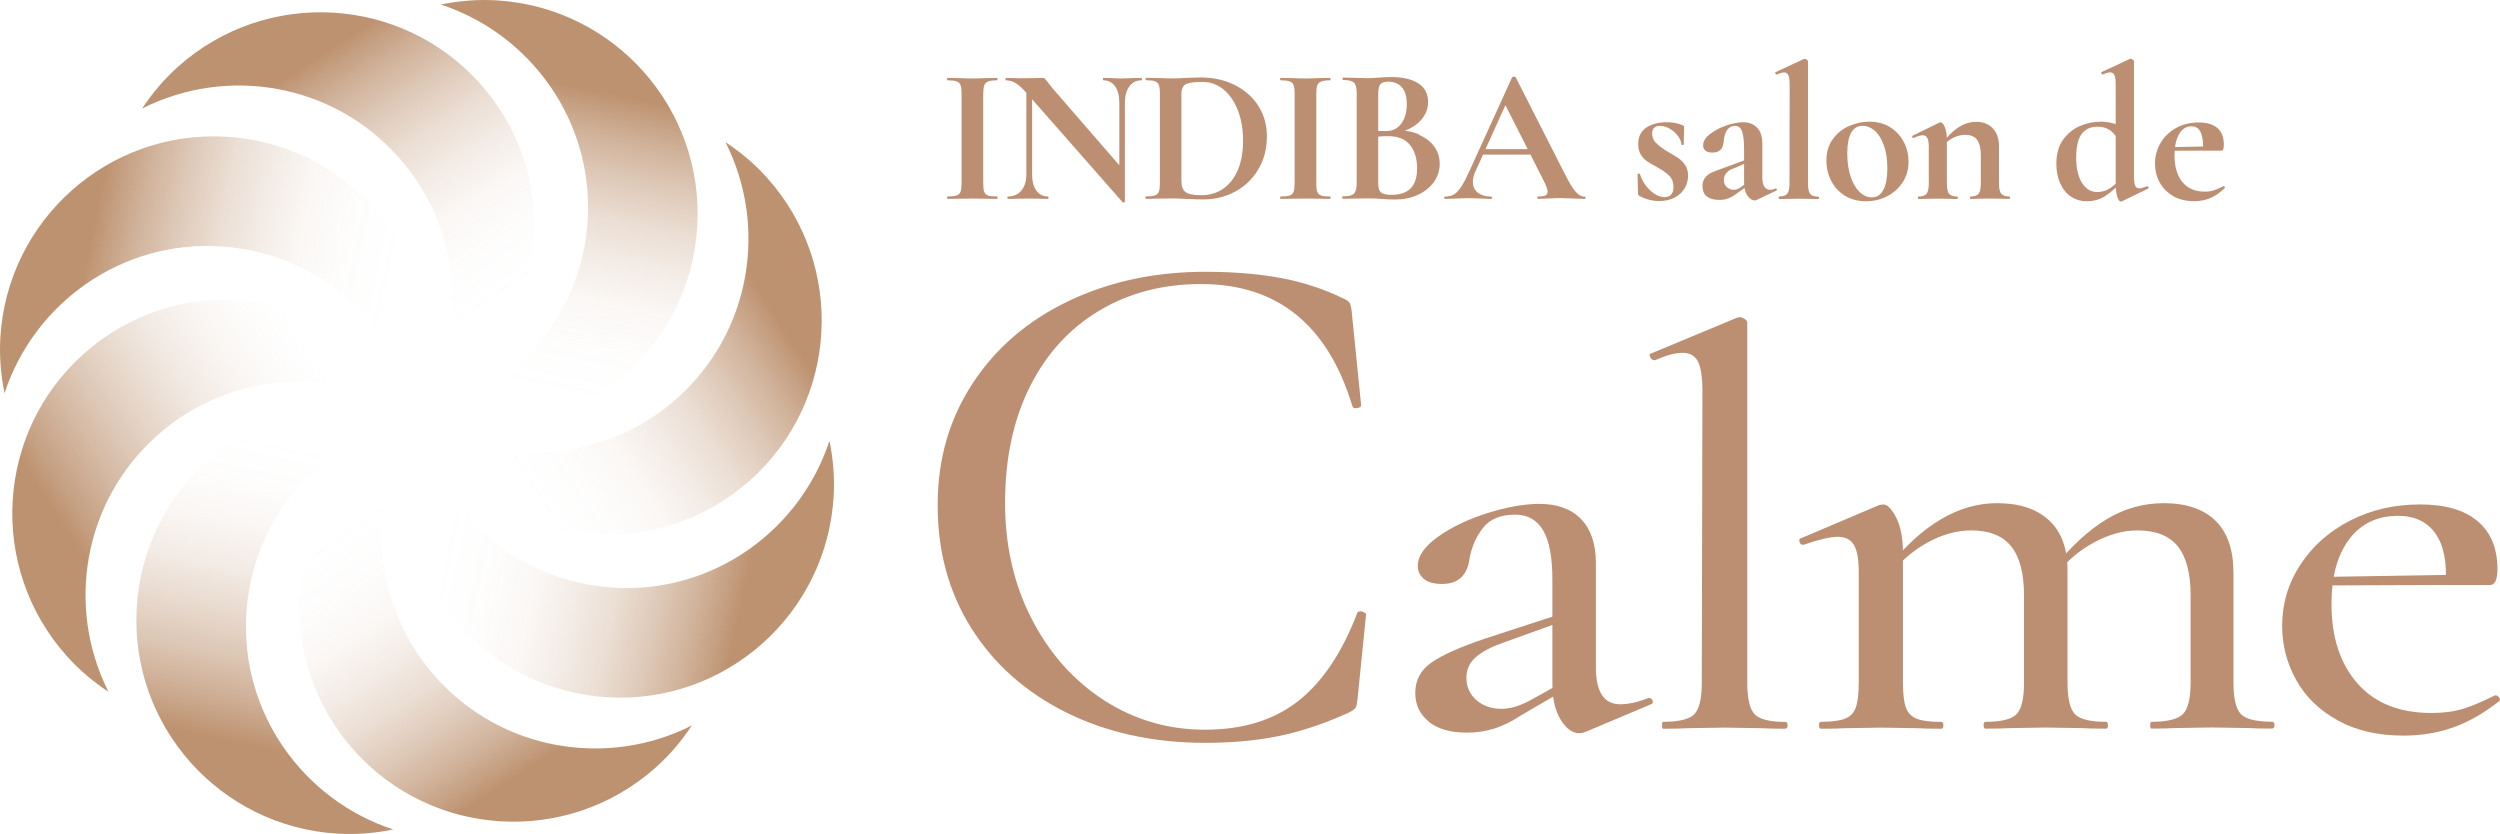 <?xml version="1.0" encoding="UTF-8"?>
<svg id="_レイヤー_2" data-name="レイヤー 2" xmlns="http://www.w3.org/2000/svg" xmlns:xlink="http://www.w3.org/1999/xlink" viewBox="0 0 313.76 104.67">
  <defs>
    <style>
      .cls-1 {
        fill: url(#_名称未設定グラデーション_89-6);
      }

      .cls-2 {
        fill: url(#_名称未設定グラデーション_89-5);
      }

      .cls-3 {
        fill: url(#_名称未設定グラデーション_89-2);
      }

      .cls-4 {
        fill: url(#_名称未設定グラデーション_89-3);
      }

      .cls-5 {
        fill: url(#_名称未設定グラデーション_89-4);
      }

      .cls-6 {
        fill: url(#_名称未設定グラデーション_2);
      }

      .cls-7 {
        fill: url(#_名称未設定グラデーション_8);
      }

      .cls-8 {
        fill: #bc8f72;
      }

      .cls-9 {
        fill: url(#_名称未設定グラデーション_89);
      }
    </style>
    <linearGradient id="_名称未設定グラデーション_89" data-name="名称未設定グラデーション 89" x1="-616.12" y1="-2100.77" x2="-621.85" y2="-2138.26" gradientTransform="translate(-1914.43 995.3) rotate(-131.7) scale(1 -1)" gradientUnits="userSpaceOnUse">
      <stop offset="0" stop-color="#bd9270" stop-opacity="0"/>
      <stop offset=".17" stop-color="#bd9270" stop-opacity=".02"/>
      <stop offset=".32" stop-color="#bd9270" stop-opacity=".07"/>
      <stop offset=".45" stop-color="#bd9270" stop-opacity=".17"/>
      <stop offset=".59" stop-color="#bd9270" stop-opacity=".3"/>
      <stop offset=".72" stop-color="#bd9270" stop-opacity=".48"/>
      <stop offset=".85" stop-color="#bd9270" stop-opacity=".69"/>
      <stop offset=".97" stop-color="#bd9270" stop-opacity=".93"/>
      <stop offset="1" stop-color="#bd9270"/>
    </linearGradient>
    <linearGradient id="_名称未設定グラデーション_89-2" data-name="名称未設定グラデーション 89" x1="-1454.66" y1="-1786.1" x2="-1460.39" y2="-1823.59" gradientTransform="translate(-1490.64 1747.4) rotate(-176.7) scale(1 -1)" xlink:href="#_名称未設定グラデーション_89"/>
    <linearGradient id="_名称未設定グラデーション_89-3" data-name="名称未設定グラデーション 89" x1="-1825.09" y1="-970.65" x2="-1830.83" y2="-1008.14" gradientTransform="translate(-659.16 1979.54) rotate(138.3) scale(1 -1)" xlink:href="#_名称未設定グラデーション_89"/>
    <linearGradient id="_名称未設定グラデーション_89-4" data-name="名称未設定グラデーション 89" x1="-1510.42" y1="-132.1" x2="-1516.15" y2="-169.59" gradientTransform="translate(92.94 1555.74) rotate(93.3) scale(1 -1)" xlink:href="#_名称未設定グラデーション_89"/>
    <linearGradient id="_名称未設定グラデーション_2" data-name="名称未設定グラデーション 2" x1="-694.97" y1="238.33" x2="-700.7" y2="200.84" gradientTransform="translate(325.08 724.26) rotate(48.3) scale(1 -1)" gradientUnits="userSpaceOnUse">
      <stop offset="0" stop-color="#bd9270" stop-opacity="0"/>
      <stop offset=".13" stop-color="#bd9270" stop-opacity=".03"/>
      <stop offset=".27" stop-color="#bd9270" stop-opacity=".1"/>
      <stop offset=".43" stop-color="#bd9270" stop-opacity=".22"/>
      <stop offset=".59" stop-color="#bd9270" stop-opacity=".39"/>
      <stop offset=".76" stop-color="#bd9270" stop-opacity=".61"/>
      <stop offset=".93" stop-color="#bd9270" stop-opacity=".87"/>
      <stop offset="1" stop-color="#bd9270"/>
    </linearGradient>
    <linearGradient id="_名称未設定グラデーション_8" data-name="名称未設定グラデーション 8" x1="143.58" y1="-76.35" x2="137.84" y2="-113.84" gradientTransform="translate(-98.72 -27.83) rotate(3.3) scale(1 -1)" gradientUnits="userSpaceOnUse">
      <stop offset="0" stop-color="#bd9270" stop-opacity="0"/>
      <stop offset=".15" stop-color="#bd9270" stop-opacity=".02"/>
      <stop offset=".29" stop-color="#bd9270" stop-opacity=".08"/>
      <stop offset=".44" stop-color="#bd9270" stop-opacity=".19"/>
      <stop offset=".58" stop-color="#bd9270" stop-opacity=".34"/>
      <stop offset=".73" stop-color="#bd9270" stop-opacity=".53"/>
      <stop offset=".87" stop-color="#bd9270" stop-opacity=".76"/>
      <stop offset="1" stop-color="#bd9270"/>
    </linearGradient>
    <linearGradient id="_名称未設定グラデーション_89-5" data-name="名称未設定グラデーション 89" x1="514.01" y1="-891.8" x2="508.27" y2="-929.29" gradientTransform="translate(-930.2 -259.97) rotate(-41.7) scale(1 -1)" xlink:href="#_名称未設定グラデーション_89"/>
    <linearGradient id="_名称未設定グラデーション_89-6" data-name="名称未設定グラデーション 89" x1="199.33" y1="-1730.34" x2="193.6" y2="-1767.83" gradientTransform="translate(-1682.29 163.82) rotate(-86.7) scale(1 -1)" xlink:href="#_名称未設定グラデーション_89"/>
  </defs>
  <g id="_レイヤー_1-2" data-name="レイヤー 1">
    <g>
      <g>
        <path class="cls-9" d="M84.97,49.99c9.29-8.28,11.44-21.55,6.08-32.15,1.9,1.26,3.69,2.75,5.27,4.53,9.87,11.07,8.89,28.05-2.19,37.91-11.07,9.87-28.05,8.89-37.91-2.19-1.59-1.78-2.86-3.73-3.89-5.76,9.91,6.55,23.35,5.94,32.64-2.34Z"/>
        <path class="cls-3" d="M73.76,27.6c.72-12.42-7.15-23.33-18.44-27.03,2.23-.46,4.55-.66,6.93-.53,14.81.85,26.12,13.55,25.26,28.35-.85,14.81-13.55,26.12-28.35,25.26-2.38-.14-4.66-.61-6.83-1.32,11.64-2.38,20.71-12.31,21.42-24.73Z"/>
        <path class="cls-4" d="M49.99,19.7c-8.28-9.29-21.55-11.44-32.15-6.08,1.26-1.9,2.75-3.69,4.53-5.27C33.44-1.52,50.42-.54,60.28,10.53c9.87,11.07,8.89,28.05-2.19,37.91-1.78,1.59-3.73,2.86-5.76,3.89,6.55-9.91,5.94-23.35-2.34-32.64Z"/>
        <path class="cls-5" d="M27.6,30.91c-12.42-.72-23.33,7.15-27.03,18.44-.46-2.23-.66-4.55-.53-6.93.85-14.81,13.55-26.12,28.35-25.26,14.81.85,26.12,13.55,25.26,28.35-.14,2.38-.61,4.66-1.32,6.83-2.38-11.64-12.31-20.71-24.73-21.42Z"/>
        <path class="cls-6" d="M19.7,54.68c-9.29,8.28-11.44,21.55-6.08,32.15-1.9-1.26-3.69-2.75-5.27-4.53C-1.52,71.23-.54,54.25,10.53,44.39c11.07-9.87,28.05-8.89,37.91,2.19,1.59,1.78,2.86,3.73,3.89,5.76-9.91-6.55-23.35-5.94-32.64,2.34Z"/>
        <path class="cls-7" d="M30.91,77.07c-.72,12.42,7.15,23.33,18.44,27.03-2.23.46-4.55.66-6.93.53-14.81-.85-26.12-13.55-25.26-28.35.85-14.81,13.55-26.12,28.35-25.26,2.38.14,4.66.61,6.83,1.32-11.64,2.38-20.71,12.31-21.42,24.73Z"/>
        <path class="cls-2" d="M54.68,84.97c8.28,9.29,21.55,11.44,32.15,6.08-1.26,1.9-2.75,3.69-4.53,5.27-11.07,9.87-28.05,8.89-37.91-2.19s-8.89-28.05,2.19-37.91c1.78-1.59,3.73-2.86,5.76-3.89-6.55,9.91-5.94,23.35,2.34,32.64Z"/>
        <path class="cls-1" d="M77.07,73.76c12.42.72,23.33-7.15,27.03-18.44.46,2.23.66,4.55.53,6.93-.85,14.81-13.55,26.12-28.35,25.26-14.81-.85-26.12-13.55-25.26-28.35.14-2.38.61-4.66,1.32-6.83,2.38,11.64,12.31,20.71,24.73,21.42Z"/>
      </g>
      <g>
        <g>
          <path class="cls-8" d="M160.93,34.92c2.72.53,5.28,1.37,7.66,2.54.43.18.7.38.82.6.12.21.21.68.27,1.41l1.15,11.39c0,.18-.17.3-.51.36-.34.06-.54-.03-.6-.28-3.08-10.15-9.37-15.25-18.86-15.29-4.84-.02-9.13,1.09-12.87,3.32-3.75,2.23-6.65,5.41-8.72,9.53-2.07,4.12-3.11,8.95-3.13,14.47-.02,5.41,1.08,10.28,3.3,14.63,2.22,4.35,5.24,7.76,9.05,10.24,3.82,2.47,8.02,3.72,12.61,3.74,4.78.02,8.7-1.16,11.77-3.55,3.07-2.39,5.57-6.1,7.48-11.13.06-.12.21-.18.46-.18.12,0,.26.05.41.14.15.09.23.17.23.23l-1.05,10.38c-.06.73-.16,1.18-.28,1.37-.12.18-.43.39-.92.63-3.07,1.39-6.01,2.36-8.83,2.93-2.82.57-5.91.84-9.28.83-6.49-.03-12.27-1.31-17.35-3.85-5.07-2.54-9.02-6.06-11.85-10.57-2.83-4.5-4.23-9.67-4.21-15.5s1.5-10.79,4.42-15.24c2.92-4.45,6.97-7.9,12.12-10.34,5.15-2.44,10.91-3.65,17.28-3.62,3.55.01,6.69.29,9.41.81Z"/>
          <path class="cls-8" d="M179.31,90.56c-1.13-.93-1.69-2.13-1.69-3.6,0-1.61.7-2.9,2.09-3.85,1.39-.95,3.65-1.95,6.75-2.99l9.17-2.99.24.93-7.32,2.64c-1.39.48-2.49,1.06-3.3,1.75s-1.21,1.56-1.21,2.6c0,1.14.42,2.08,1.25,2.81.83.74,1.89,1.1,3.18,1.1,1.02,0,2.17-.33,3.46-1l4.74-2.64.16,1-5.87,3.42c-1.23.81-2.39,1.38-3.46,1.71-1.07.33-2.2.5-3.38.5-2.09,0-3.7-.46-4.83-1.39ZM198.21,92.02c-.86,0-1.64-.56-2.33-1.68-.7-1.11-1.05-2.62-1.05-4.52v-13.04c0-2.85-.39-4.93-1.17-6.23-.78-1.31-1.94-1.96-3.5-1.96-1.82,0-3.16.55-4.02,1.64-.86,1.09-1.42,2.35-1.69,3.78-.27,2.19-1.42,3.28-3.46,3.28-1.02,0-1.78-.21-2.29-.64-.51-.43-.76-.97-.76-1.64,0-1.23.86-2.46,2.57-3.67,1.72-1.21,3.79-2.2,6.23-2.96,2.44-.76,4.6-1.14,6.47-1.14,2.25,0,3.99.64,5.23,1.92,1.23,1.28,1.85,3.11,1.85,5.49v13.11c0,3.09,1.02,4.63,3.06,4.63,1.02,0,2.2-.26,3.54-.78h.08c.21,0,.36.11.44.32.08.21.01.37-.2.46l-8.28,3.49c-.22.09-.46.14-.72.14Z"/>
          <path class="cls-8" d="M208.59,91.02c0-.29.05-.43.16-.43,1.98,0,3.28-.32,3.9-.96.62-.64.93-1.96.93-3.96l.08-36.62c0-1.71-.19-2.93-.56-3.67-.38-.74-1.02-1.1-1.93-1.1s-2.06.31-3.46.93h-.08c-.22,0-.39-.13-.52-.39-.13-.26-.09-.42.12-.46l10.78-4.49.32-.07c.16,0,.36.07.6.21.24.14.36.31.36.5v45.17c0,2,.31,3.31.92,3.96.62.64,1.89.96,3.82.96.21,0,.32.14.32.43s-.11.43-.32.43c-1.23,0-2.23-.02-2.98-.07l-4.66-.07-4.5.07c-.75.05-1.8.07-3.14.07-.11,0-.16-.14-.16-.43Z"/>
          <path class="cls-8" d="M228.29,91.02c0-.29.08-.43.24-.43,1.34,0,2.34-.13,3.02-.39.67-.26,1.13-.74,1.37-1.43.24-.69.36-1.72.36-3.1v-13.89c0-1.57-.2-2.7-.6-3.38-.4-.69-1.09-1.03-2.05-1.03-.91,0-2.33.33-4.26,1h-.16c-.16,0-.28-.12-.36-.36-.08-.24-.04-.38.12-.43l9.89-4.2.48-.07c.54,0,1.09.56,1.65,1.67.56,1.12.84,2.58.84,4.38v16.32c0,1.38.12,2.41.36,3.1.24.69.7,1.16,1.37,1.43.67.26,1.7.39,3.1.39.16,0,.24.14.24.43s-.08.43-.24.43c-1.29,0-2.33-.02-3.14-.07l-4.42-.07-4.5.07c-.75.05-1.77.07-3.06.07-.16,0-.24-.14-.24-.43ZM248.95,91.02c0-.29.08-.43.24-.43,1.98,0,3.28-.32,3.9-.96.62-.64.93-1.96.93-3.96v-10.97c0-2.75-.54-4.8-1.61-6.13-1.07-1.33-2.73-2-4.99-2-1.82,0-3.65.5-5.47,1.5-1.82,1-3.38,2.33-4.66,3.99l-.32-.86c4.29-5.37,8.85-8.05,13.67-8.05,2.79,0,4.96.71,6.51,2.14,1.55,1.43,2.33,3.52,2.33,6.27v14.11c0,2,.31,3.31.93,3.96.62.64,1.92.96,3.9.96.16,0,.24.14.24.43s-.08.43-.24.43c-1.29,0-2.33-.02-3.14-.07l-4.42-.07-4.42.07c-.8.05-1.85.07-3.14.07-.16,0-.24-.14-.24-.43ZM269.86,91.02c0-.29.05-.43.16-.43,1.98,0,3.3-.32,3.94-.96.64-.64.97-1.96.97-3.96v-10.97c0-2.75-.54-4.8-1.61-6.13-1.07-1.33-2.76-2-5.07-2-1.77,0-3.58.5-5.43,1.5-1.85,1-3.42,2.33-4.7,3.99l-.32-.86c2.2-2.71,4.41-4.73,6.63-6.06,2.22-1.33,4.6-1.99,7.12-1.99,2.84,0,5.01.74,6.51,2.21,1.5,1.47,2.25,3.66,2.25,6.55v13.75c0,2,.31,3.31.93,3.96.62.64,1.92.96,3.9.96.21,0,.32.14.32.43s-.11.43-.32.43c-1.29,0-2.31-.02-3.06-.07l-4.5-.07-4.42.07c-.8.05-1.85.07-3.14.07-.11,0-.16-.14-.16-.43Z"/>
          <path class="cls-8" d="M293.42,90.42c-2.31-1.26-4.05-2.94-5.23-5.06-1.18-2.11-1.77-4.38-1.77-6.8,0-2.8.76-5.37,2.29-7.7,1.53-2.33,3.61-4.17,6.23-5.52,2.63-1.35,5.55-2.03,8.77-2.03s5.58.7,7.24,2.1c1.66,1.4,2.49,3.41,2.49,6.02,0,1.33-.32,2-.97,2h-5.55c.21-2.8-.2-4.95-1.25-6.45-1.05-1.5-2.61-2.24-4.7-2.24-2.63,0-4.68.99-6.15,2.96-1.48,1.97-2.21,4.67-2.21,8.09,0,4.18,1.09,7.51,3.26,9.98,2.17,2.47,5.27,3.71,9.29,3.71,1.55,0,2.89-.18,4.02-.54,1.13-.36,2.44-.91,3.94-1.67h.08c.16,0,.31.08.44.25.13.17.15.32.04.46-1.93,1.52-3.86,2.63-5.79,3.31-1.93.69-4.02,1.03-6.27,1.03-3.16,0-5.9-.63-8.2-1.89ZM290.69,72.42l18.01-.29v1.28l-17.93.07-.08-1.07Z"/>
        </g>
        <g>
          <path class="cls-8" d="M123.53,24.08c.08.23.24.38.47.46.23.08.61.12,1.13.12.05,0,.07.05.07.15s-.02.15-.07.15c-.53,0-.96,0-1.26-.02l-1.85-.02-1.8.02c-.32.02-.76.02-1.31.02-.03,0-.05-.05-.05-.15s.02-.15.05-.15c.52,0,.9-.04,1.14-.12.24-.08.41-.24.5-.47.09-.23.13-.59.13-1.08v-11.24c0-.49-.04-.84-.13-1.07-.09-.23-.25-.38-.5-.47-.24-.09-.62-.13-1.14-.13-.03,0-.05-.05-.05-.15s.02-.15.05-.15l1.31.02c.74.03,1.34.05,1.8.05.5,0,1.12-.02,1.87-.05l1.24-.02s.07.05.07.15-.02.15-.07.15c-.5,0-.87.05-1.12.15-.24.1-.4.26-.49.5-.08.23-.12.59-.12,1.08v11.19c0,.5.04.87.12,1.09Z"/>
          <path class="cls-8" d="M141.07,25.42c-.07.02-.13,0-.16-.02l-11.97-13.62c-.57-.65-1.05-1.09-1.46-1.34-.4-.24-.82-.36-1.24-.36-.03,0-.05-.05-.05-.15s.02-.15.05-.15l1.02.02c.21.02.52.02.92.02l1.84-.02c.23-.02.5-.02.83-.02.13,0,.23.03.29.1s.18.2.34.41c.28.37.47.62.58.75l8.91,10.27.19,4s-.04.08-.11.1ZM128.8,10.34l.73.05v11.48c0,.86.18,1.54.53,2.04s.85.75,1.48.75c.03,0,.05.05.05.15s-.02.15-.05.15c-.45,0-.8,0-1.04-.02l-1.31-.02-1.5.02c-.28.02-.67.02-1.19.02-.05,0-.07-.05-.07-.15s.02-.15.07-.15c.71,0,1.27-.25,1.69-.75.41-.5.62-1.18.62-2.04v-11.53ZM141.18,25.32l-.7-.73v-11.7c0-.87-.18-1.56-.53-2.06-.36-.5-.85-.75-1.48-.75-.03,0-.05-.05-.05-.15s.02-.15.05-.15l1.04.02c.52.03.95.05,1.31.05.32,0,.78-.02,1.36-.05l1.09-.02s.05.05.05.15-.02.15-.05.15c-.65,0-1.16.25-1.53.76-.37.51-.56,1.19-.56,2.05v12.43Z"/>
          <path class="cls-8" d="M149.14,24.98c-.26-.02-.58-.03-.96-.05s-.8-.02-1.27-.02l-1.8.02c-.32.02-.76.02-1.31.02-.03,0-.05-.05-.05-.15s.02-.15.05-.15c.52,0,.9-.04,1.14-.12.24-.08.41-.24.5-.47.09-.23.13-.59.13-1.08v-11.24c0-.49-.04-.84-.13-1.07-.09-.23-.25-.38-.49-.47s-.6-.13-1.1-.13c-.05,0-.07-.05-.07-.15s.02-.15.07-.15l1.29.02c.74.03,1.33.05,1.77.05.66,0,1.34-.02,2.04-.07.84-.03,1.41-.05,1.7-.05,1.63,0,3.09.32,4.36.97,1.27.65,2.25,1.53,2.95,2.65.7,1.12,1.04,2.37,1.04,3.76,0,1.57-.36,2.96-1.08,4.16-.72,1.21-1.69,2.14-2.91,2.79-1.22.66-2.56.98-4.02.98-.52,0-1.13-.02-1.84-.07ZM153.48,23.71c.79-.53,1.41-1.31,1.86-2.34.44-1.04.67-2.27.67-3.71s-.21-2.62-.63-3.75c-.42-1.12-1.02-2.01-1.8-2.66-.78-.65-1.67-.97-2.69-.97s-1.69.1-2.06.29c-.37.19-.56.61-.56,1.24v10.92c0,.65.17,1.1.51,1.37.34.27,1,.4,1.97.4,1.04,0,1.95-.26,2.74-.79Z"/>
          <path class="cls-8" d="M165.33,24.08c.08.23.24.38.47.46.23.08.61.12,1.13.12.05,0,.07.05.07.15s-.02.15-.07.15c-.53,0-.96,0-1.26-.02l-1.85-.02-1.8.02c-.32.02-.76.02-1.31.02-.03,0-.05-.05-.05-.15s.02-.15.05-.15c.52,0,.9-.04,1.14-.12.24-.08.41-.24.5-.47.09-.23.13-.59.13-1.08v-11.24c0-.49-.04-.84-.13-1.07-.09-.23-.25-.38-.5-.47-.24-.09-.62-.13-1.14-.13-.03,0-.05-.05-.05-.15s.02-.15.05-.15l1.31.02c.74.03,1.34.05,1.8.05.5,0,1.12-.02,1.87-.05l1.24-.02s.07.05.07.15-.02.15-.07.15c-.5,0-.87.05-1.12.15-.24.1-.4.26-.49.5-.08.23-.12.59-.12,1.08v11.19c0,.5.04.87.12,1.09Z"/>
          <path class="cls-8" d="M178.08,16.92c.83.36,1.48.85,1.93,1.48.45.63.68,1.35.68,2.16s-.24,1.6-.73,2.28c-.49.68-1.16,1.22-2.01,1.61-.86.4-1.81.59-2.86.59-.45,0-.97-.02-1.55-.07-.23-.02-.51-.03-.84-.05s-.7-.02-1.1-.02l-1.77.02c-.32.02-.76.02-1.31.02-.05,0-.07-.05-.07-.15s.02-.15.07-.15c.47,0,.83-.04,1.07-.13.24-.09.42-.25.52-.49.1-.23.16-.59.16-1.06v-11.24c0-.68-.11-1.13-.34-1.35-.23-.22-.69-.33-1.38-.33-.03,0-.05-.05-.05-.15s.02-.15.05-.15l1.29.02c.74.03,1.33.05,1.77.05s.92-.02,1.41-.07c.16-.02.4-.03.73-.05.32-.02.61-.02.85-.02,1.47,0,2.61.27,3.42.8.81.53,1.21,1.31,1.21,2.33,0,.94-.37,1.77-1.1,2.49s-1.79,1.22-3.17,1.49l.27-.44c1.08,0,2.04.18,2.88.53ZM173.24,10.58c-.18.22-.27.63-.27,1.23v4.76l-.9-.17c.71.03,1.34.05,1.87.05.84,0,1.49-.32,1.94-.95.45-.63.68-1.44.68-2.43,0-.92-.2-1.62-.61-2.1-.4-.48-.99-.72-1.75-.72-.47,0-.79.11-.97.33ZM177.85,21.14c0-1.25-.3-2.23-.9-2.96s-1.5-1.09-2.72-1.09c-.79,0-1.48.05-2.06.15l.8-.29v6.04c0,.53.1.91.32,1.13.21.22.67.33,1.38.33,2.12,0,3.18-1.1,3.18-3.3Z"/>
          <path class="cls-8" d="M198.99,24.81c0,.1-.04.15-.12.15-.32,0-.83-.02-1.51-.05-.71-.03-1.22-.05-1.53-.05-.4,0-.9.02-1.48.05-.55.03-.99.05-1.31.05-.06,0-.1-.05-.1-.15s.03-.15.1-.15c.42,0,.72-.04.91-.13s.28-.25.28-.47c0-.28-.16-.74-.49-1.38l-4.93-9.73,1.19-2.09-4.83,10.65c-.21.47-.32.91-.32,1.31,0,.58.21,1.04.62,1.36.41.32.97.49,1.66.49.08,0,.12.05.12.15s-.04.15-.12.15c-.29,0-.71-.02-1.26-.05-.61-.03-1.15-.05-1.6-.05s-.96.02-1.58.05c-.55.03-1,.05-1.33.05-.06,0-.1-.05-.1-.15s.03-.15.1-.15c.45,0,.83-.09,1.14-.28s.61-.52.92-1c.31-.48.67-1.18,1.09-2.12l5.27-11.58s.1-.07.22-.07c.13,0,.2.02.22.07l6.07,11.94c.57,1.15,1.04,1.94,1.41,2.38s.76.66,1.17.66c.08,0,.12.05.12.15ZM185.98,18.72h6.99l.17.68h-7.52l.36-.68Z"/>
          <path class="cls-8" d="M207.88,17.97c.33.34.81.7,1.44,1.07.61.36,1.07.63,1.37.84.3.2.57.49.81.85.24.36.36.8.36,1.32,0,.55-.14,1.07-.41,1.55-.28.49-.69.88-1.24,1.18-.55.3-1.21.45-1.97.45-.89,0-1.73-.22-2.52-.66-.1-.1-.15-.19-.15-.29l-.05-2.4s.04-.08.13-.09c.09,0,.14,0,.16.04.26.81.69,1.5,1.29,2.06.6.57,1.21.85,1.82.85.34,0,.61-.1.81-.32s.3-.52.3-.92c0-.6-.17-1.07-.51-1.42-.34-.35-.84-.71-1.51-1.08-.57-.31-.99-.56-1.29-.75-.29-.19-.55-.47-.78-.83-.23-.36-.34-.79-.34-1.31,0-.95.34-1.65,1.02-2.1.68-.44,1.51-.67,2.5-.67.37,0,.71.02,1.01.07.3.05.63.15,1.01.29.15.05.22.14.22.27,0,.4,0,.72-.02.95l-.02,1.21s-.05.07-.15.07-.15-.02-.15-.07c0-.31-.13-.64-.39-1.01-.26-.36-.59-.68-1.01-.93-.41-.26-.84-.39-1.27-.39-.66,0-1,.32-1,.95,0,.47.17.87.5,1.21Z"/>
          <path class="cls-8" d="M214.2,24.66c-.36-.31-.53-.74-.53-1.29,0-.44.11-.79.32-1.06.21-.27.47-.48.79-.63s.76-.33,1.32-.52l.61-.22,2.43-.9.1.36-1.38.63s-.21.08-.49.18c-.28.1-.51.28-.72.52-.2.24-.3.53-.3.85,0,.39.13.69.38.91.25.22.54.33.86.33.26,0,.53-.09.8-.27l1.21-.83.02.39-1.7,1.21c-.37.28-.72.47-1.04.59-.32.12-.69.18-1.09.18-.7,0-1.22-.15-1.58-.46ZM220.2,25.15c-.32,0-.62-.21-.9-.62-.28-.41-.41-.96-.41-1.64v-4.13c0-1.03-.09-1.79-.25-2.26-.17-.47-.46-.7-.86-.7-.86,0-1.34.66-1.46,1.99-.05.49-.19.83-.42,1.04-.23.21-.56.32-.98.32s-.7-.09-.89-.25c-.19-.17-.28-.39-.28-.67,0-.49.28-.95.85-1.4.57-.44,1.25-.8,2.05-1.08.8-.27,1.51-.41,2.12-.41.71,0,1.29.22,1.74.67.44.45.67,1.12.67,2.03v4.3c0,.47.09.83.25,1.09.17.26.41.39.72.39.23,0,.46-.06.7-.17h.02c.06,0,.11.04.13.11.02.07,0,.13-.06.16l-2.5,1.19c-.06.03-.15.05-.24.05Z"/>
          <path class="cls-8" d="M223.23,24.81c0-.1.02-.15.05-.15.5,0,.84-.12,1.03-.35.19-.23.28-.68.28-1.32l.02-12.33c0-.57-.05-.97-.16-1.21-.11-.24-.29-.36-.55-.36-.21,0-.52.09-.92.27h-.02s-.09-.04-.13-.13c-.04-.09-.05-.14-.01-.16l3.57-1.67.1-.02c.08,0,.17.04.27.11s.15.14.15.21v15.31c0,.65.09,1.09.27,1.32.18.23.52.35,1.02.35.06,0,.1.05.1.15s-.03.15-.1.15c-.4,0-.73,0-.97-.02l-1.48-.02-1.46.02c-.24.02-.57.02-.99.02-.03,0-.05-.05-.05-.15Z"/>
          <path class="cls-8" d="M231.57,24.58c-.75-.46-1.33-1.08-1.74-1.87-.4-.78-.61-1.64-.61-2.56,0-1.05.27-1.94.8-2.68.53-.74,1.21-1.29,2.04-1.65.83-.36,1.67-.55,2.55-.55,1,0,1.88.23,2.62.7.74.47,1.31,1.09,1.71,1.86.4.77.59,1.59.59,2.46,0,.97-.24,1.83-.73,2.58-.49.75-1.14,1.34-1.95,1.76-.82.42-1.7.63-2.66.63-1,0-1.88-.23-2.63-.69ZM236.37,23.83c.33-.62.5-1.52.5-2.68s-.15-2.1-.44-2.91c-.29-.81-.67-1.42-1.14-1.83-.47-.41-.97-.62-1.51-.62-1.29,0-1.94,1.16-1.94,3.47,0,1.08.14,2.04.41,2.88.28.83.65,1.48,1.12,1.94.47.46.99.69,1.55.69.63,0,1.11-.31,1.44-.93Z"/>
          <path class="cls-8" d="M240.71,24.81c0-.1.02-.15.07-.15.5,0,.84-.12,1.02-.35.18-.23.27-.68.27-1.32v-4.56c0-.5-.06-.87-.18-1.1-.12-.23-.31-.35-.57-.35-.28,0-.66.11-1.17.34h-.05s-.09-.04-.11-.12c-.02-.08-.02-.13.01-.15l3.37-1.65c.1-.03.15-.05.17-.05.19,0,.38.21.55.62.17.41.25.96.25,1.64v5.39c0,.65.09,1.09.28,1.32.19.23.53.35,1.03.35.05,0,.07.05.07.15s-.02.15-.07.15c-.42,0-.75,0-1-.02l-1.46-.02-1.43.02c-.24.02-.58.02-1,.02-.05,0-.07-.05-.07-.15ZM247.24,24.81c0-.1.02-.15.07-.15.5,0,.84-.12,1.02-.35.18-.23.27-.68.27-1.32v-3.5c0-.87-.16-1.52-.47-1.94s-.81-.63-1.49-.63c-.5,0-1.01.13-1.52.38-.51.25-.91.58-1.2.98l-.12-.29c.58-.84,1.23-1.5,1.95-1.98.72-.48,1.48-.72,2.29-.72.87,0,1.57.28,2.08.84.51.56.76,1.29.76,2.2v4.66c0,.65.09,1.09.28,1.32s.53.35,1.03.35c.05,0,.07.05.07.15s-.02.15-.07.15c-.42,0-.75,0-1-.02l-1.46-.02-1.41.02c-.26.02-.6.02-1.02.02-.05,0-.07-.05-.07-.15Z"/>
          <path class="cls-8" d="M259.96,24.71c-.57-.37-1.03-.92-1.37-1.64-.34-.72-.51-1.57-.51-2.54,0-1.23.29-2.24.86-3.02.57-.78,1.29-1.36,2.14-1.71.85-.36,1.7-.53,2.56-.53.99,0,1.98.25,2.98.75l-.56,1.97c-.34-.73-.73-1.26-1.17-1.59-.44-.33-.98-.5-1.63-.5-.87,0-1.54.3-2,.91-.46.61-.69,1.59-.69,2.95s.24,2.42.73,3.19c.49.77,1.12,1.15,1.92,1.15.58,0,1.11-.16,1.59-.47.48-.32.98-.76,1.52-1.35l.24.22c-.74.83-1.48,1.49-2.2,2s-1.55.76-2.49.76c-.71,0-1.36-.19-1.93-.56ZM267.97,23.3c.11.23.28.34.52.34.21,0,.54-.09,1-.27h.02s.09.04.13.12c.04.08.04.13.01.15l-3.35,1.63-.12.02c-.18,0-.33-.21-.46-.63s-.19-.99-.19-1.7v-12.31c0-.57-.05-.97-.16-1.21-.11-.24-.29-.36-.55-.36-.21,0-.51.09-.9.27h-.02c-.06,0-.12-.04-.16-.13-.04-.09-.05-.14-.01-.16l3.57-1.67.1-.02c.08,0,.17.04.27.11.1.07.15.14.15.21v14.46c0,.55.05.94.16,1.17Z"/>
          <path class="cls-8" d="M272.74,24.6c-.74-.43-1.31-1-1.7-1.72-.39-.72-.58-1.5-.58-2.34,0-.94.23-1.8.7-2.6.47-.79,1.12-1.42,1.95-1.88.83-.46,1.78-.69,2.83-.69s1.78.23,2.33.68c.55.45.83,1.16.83,2.11,0,.5-.09.75-.27.75h-2.33c.03-.99-.06-1.74-.29-2.27s-.62-.79-1.19-.79c-.65,0-1.16.33-1.54.99-.38.66-.57,1.55-.57,2.65,0,1.42.33,2.54.98,3.35.66.81,1.6,1.21,2.83,1.21.44,0,.81-.05,1.12-.16.31-.1.71-.28,1.21-.52l.05-.02s.07.03.11.1c.04.07.04.11.01.15-.6.58-1.21,1-1.82,1.26-.62.26-1.29.39-2.01.39-1.02,0-1.9-.21-2.65-.64ZM272.04,18.47l5.32-.1v.53l-5.29.02-.02-.46Z"/>
        </g>
      </g>
    </g>
  </g>
</svg>